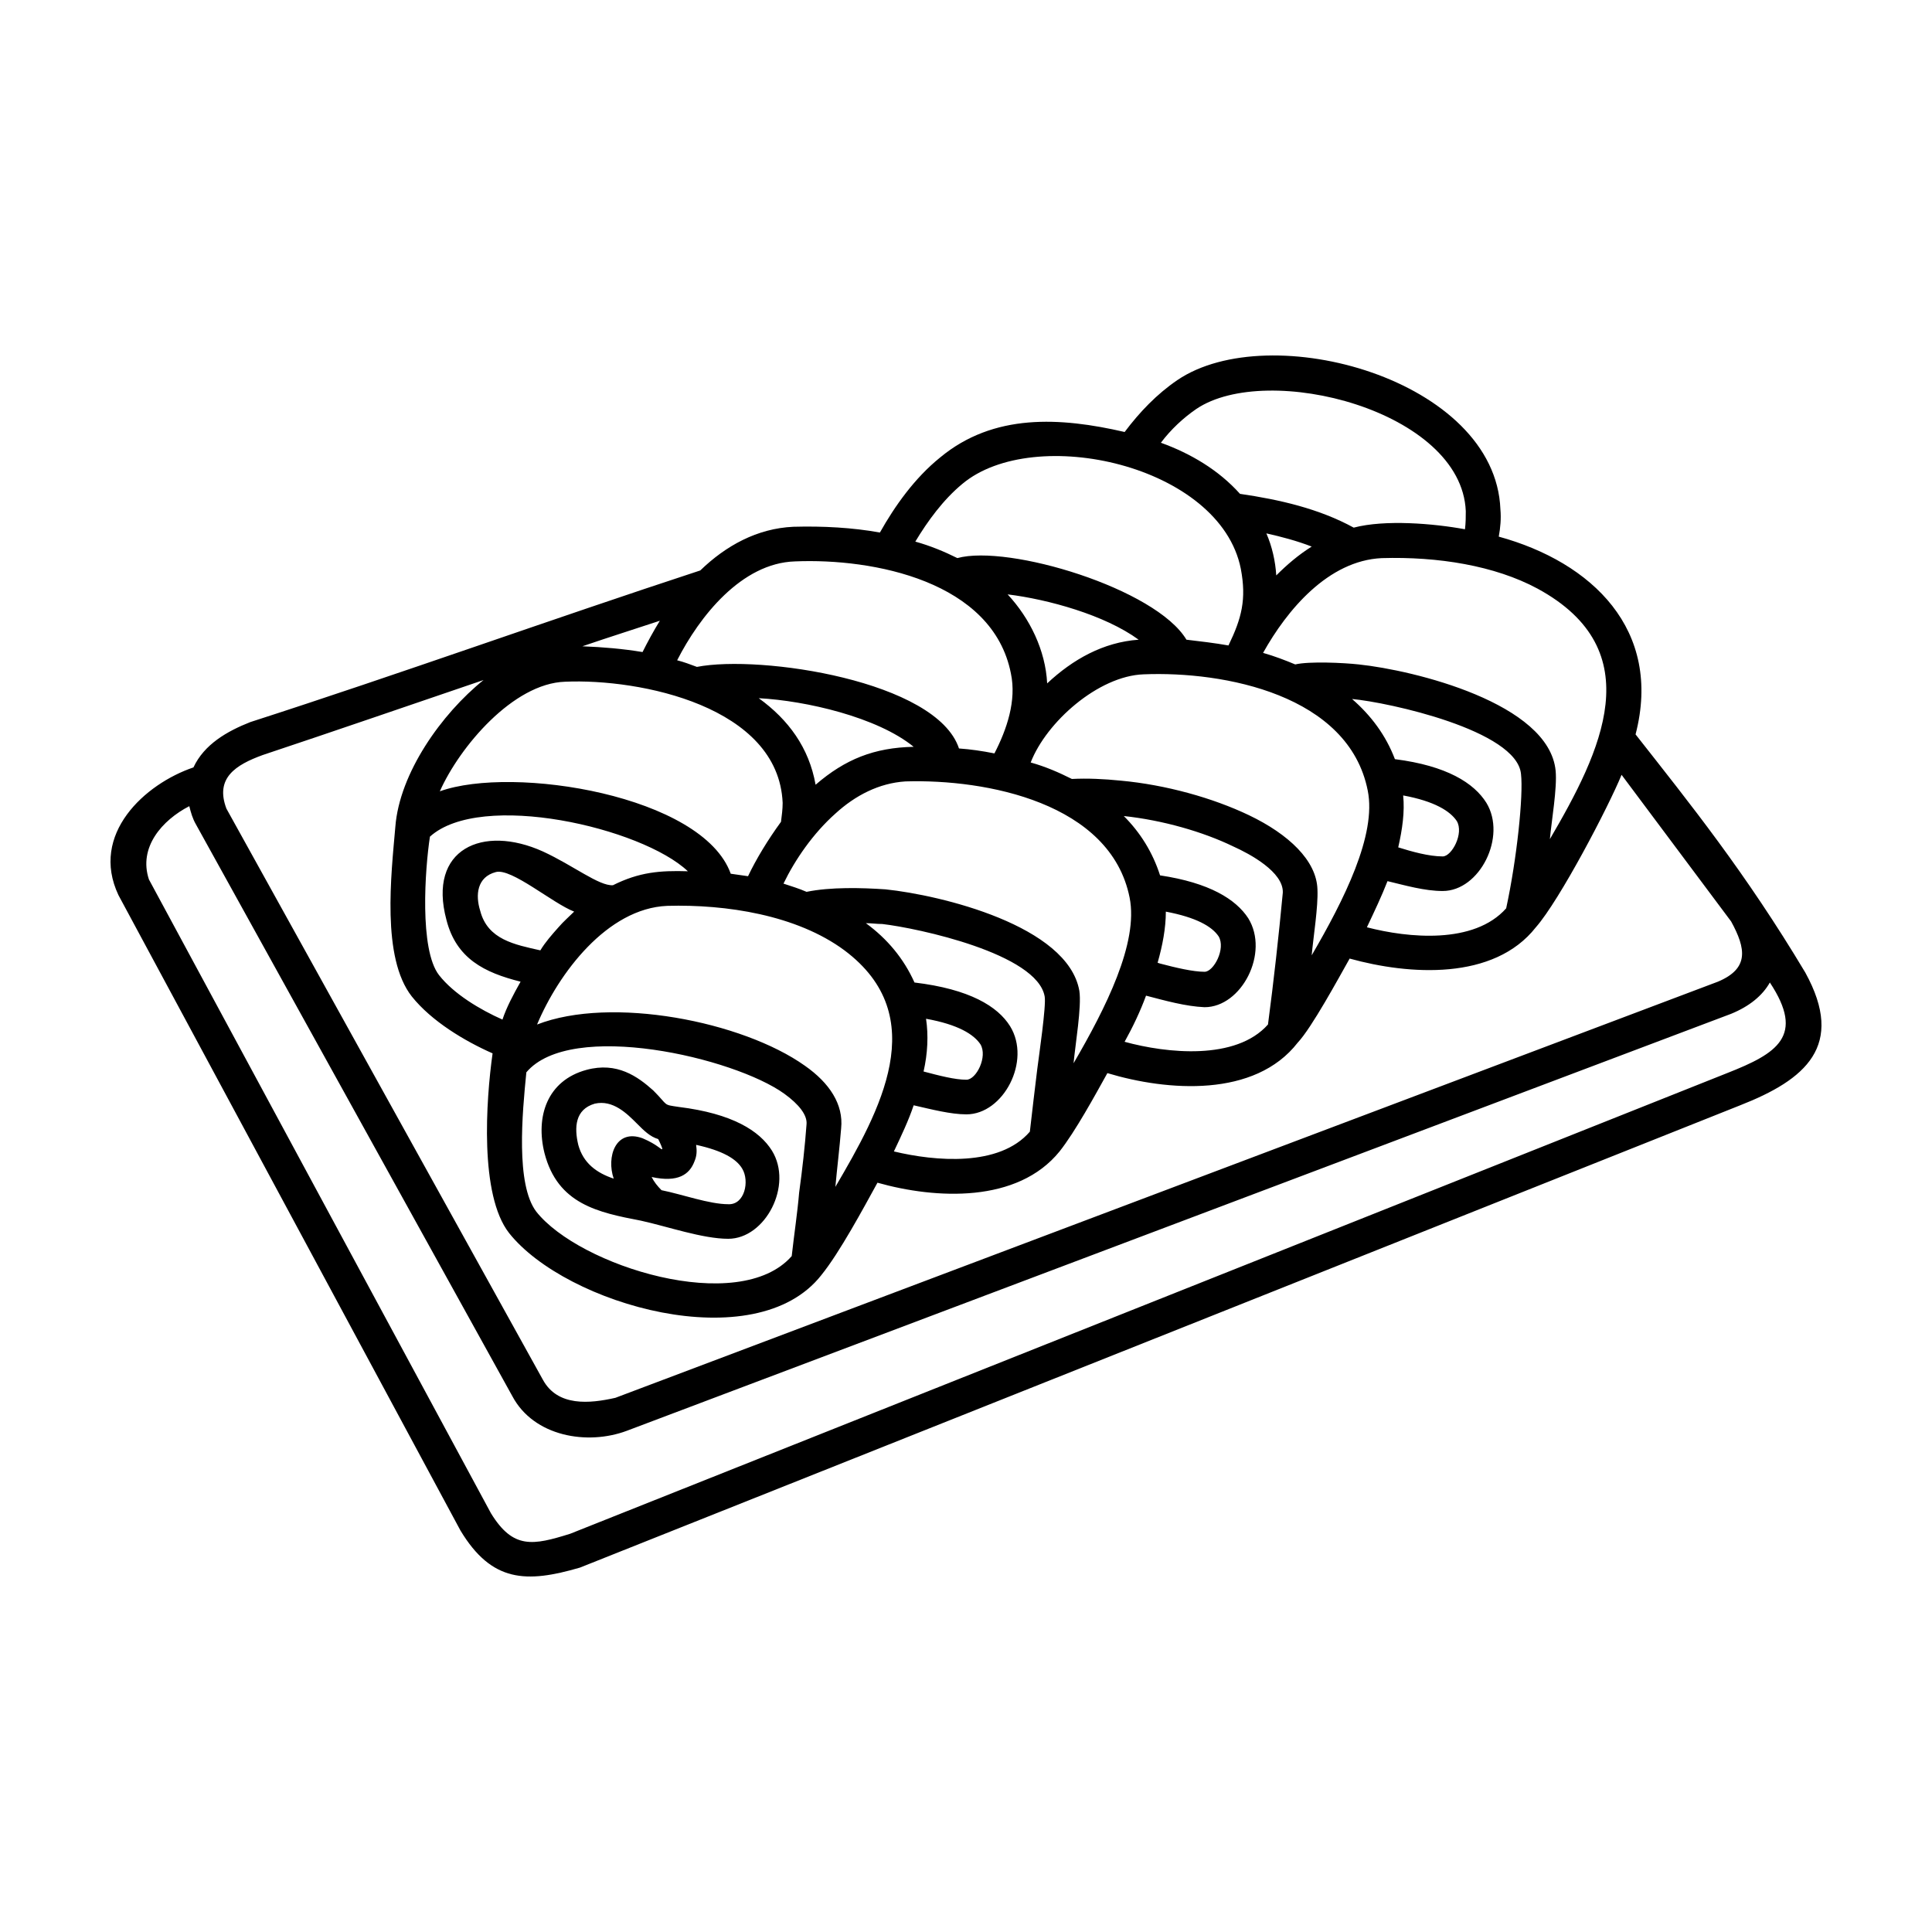 <?xml version="1.0" encoding="UTF-8"?>
<!-- Uploaded to: ICON Repo, www.iconrepo.com, Generator: ICON Repo Mixer Tools -->
<svg fill="#000000" width="800px" height="800px" version="1.1" viewBox="144 144 512 512" xmlns="http://www.w3.org/2000/svg">
 <path d="m622.43 401.75c10.699 19.438 0 28.391-17.25 35.16l-307.49 122.52c-14.199 4.152-23.367 3.93-31.664-9.828l-90.633-168.38c-7.644-16.164 6.988-29.484 19.875-33.852 2.84-6.117 8.953-9.609 15.07-12.012 39.969-12.883 79.273-27.078 119.24-40.184 6.769-6.551 15.07-11.141 24.676-11.574 7.859-0.215 15.723 0.215 22.93 1.527 3.93-6.988 9.176-14.414 15.941-19.875 14.199-11.793 31.887-10.699 48.918-6.769 3.93-5.238 8.52-10.047 13.977-13.758 24.461-16.594 84.297-0.215 85.605 34.285 0.215 2.402 0 4.805-0.438 7.203 24.676 6.769 43.457 24.676 36.254 52.41 14.414 18.355 29.043 36.48 44.984 63.121zm-308.58 65.738c-11.355-2.18-22.059-4.367-25.555-17.906-2.402-9.609 0.656-19.219 11.141-22.059 8.082-2.18 13.543 1.75 17.688 5.461 4.152 4.152 2.402 3.715 6.769 4.367 14.199 1.75 21.402 6.332 24.676 11.574 5.68 9.176-1.75 23.367-11.574 23.367-6.766 0.004-16.156-3.277-23.145-4.805zm4.586-21.617c-2.18-0.656-3.715-2.18-5.68-4.152-2.621-2.621-6.332-6.332-11.141-5.238-5.238 1.527-5.461 6.332-4.367 10.918 1.309 4.805 4.805 7.426 9.391 8.953-1.965-5.68 0.438-13.32 7.644-10.699 4.152 1.75 5.023 3.273 5.238 2.84 0.008-0.223-0.434-1.312-1.086-2.621zm22.273 7.859c-1.527-2.621-5.238-4.805-12.227-6.332 0.215 1.527 0.215 2.84-0.438 4.367-1.309 3.496-4.367 5.68-11.355 4.152 0.656 1.309 1.527 2.402 2.621 3.496 5.461 1.094 12.664 3.715 17.688 3.715 4.363 0.207 5.68-6.125 3.711-9.398zm20.969 28.172c-17.473 22.273-67.703 7.859-82.77-11.141-7.859-10.047-6.117-35.16-4.367-47.609-7.426-3.273-16.164-8.52-21.402-15.07-8.082-10.262-5.461-32.32-4.367-44.988 1.094-14.199 12.227-29.922 23.367-38.875-19.875 6.769-39.527 13.543-58.527 19.875-7.203 2.621-12.664 6.117-9.609 14.199l83.859 151.34c3.93 7.203 12.449 6.332 19.219 4.805l292.2-110.29c8.297-3.496 7.426-8.734 3.496-15.941l-29.043-38.875c-3.496 8.52-16.379 33.195-22.711 40.402-11.141 14.199-33.629 12.664-49.352 8.297-2.84 5.023-10.047 18.344-13.758 22.273-11.355 14.629-34.508 12.883-50.445 8.082-3.273 5.894-8.52 15.508-12.664 20.746-11.141 13.758-32.758 12.664-48.266 8.297-3.727 6.777-10.059 18.566-14.859 24.465zm-78.188-53.727c-1.094 10.918-2.84 29.699 2.621 36.91 11.355 14.414 53.723 27.734 67.703 11.793 0.656-5.894 1.527-11.574 1.965-16.816 0.871-6.332 1.527-12.227 1.965-18.129 0.215-2.402-1.965-5.238-5.894-8.082-13.324-9.605-56.566-19.652-68.359-5.676zm42.805-53.281c-12.227-11.574-54.816-21.402-68.355-9.176-1.309 8.52-2.84 29.922 2.402 36.688 3.93 5.023 10.918 9.176 16.816 11.793 1.094-3.273 2.84-6.551 4.805-10.047-9.609-2.402-17.035-6.117-19.652-16.379-5.023-18.781 9.609-25.332 25.555-18.129 8.082 3.715 14.852 9.176 18.566 8.953 6.981-3.488 12.441-3.926 19.863-3.703zm11.359 0.652c1.527 0.215 3.059 0.438 4.586 0.656 2.18-4.586 5.238-9.609 8.734-14.414 0.215-1.75 0.438-3.273 0.438-5.023-1.094-25.555-37.781-32.973-57.656-32.102-13.758 0.438-27.953 17.25-33.195 29.043 19.438-6.988 69.668 1.094 77.094 21.84zm13.977 2.621c1.965 0.656 4.152 1.309 6.117 2.18 6.332-1.309 14.629-1.094 20.965-0.656 14.629 1.527 48.266 9.609 51.324 26.863 0.656 4.152-1.094 14.414-1.527 19.219 8.52-14.629 17.25-31.887 14.852-43.898-5.023-25.113-37.996-31.449-59.398-30.793-6.988 0.438-13.32 3.715-18.566 8.52-5.906 5.246-10.707 12.234-13.766 18.566zm21.836 10.484c5.68 4.152 10.047 9.391 12.883 15.723 14.629 1.75 22.059 6.332 25.332 11.574 5.68 9.176-1.75 23.367-11.574 23.367-4.152 0-9.176-1.309-13.977-2.402-1.309 3.93-3.273 8.082-5.238 12.227 10.918 2.621 27.953 4.152 36.031-5.238 0.656-5.68 1.309-11.355 1.965-16.594 0.438-3.496 2.402-16.816 1.965-19.219-1.965-11.355-33.629-18.129-43.02-19.219-1.527 0-2.836-0.219-4.367-0.219zm15.945 25.332c0.656 4.367 0.438 9.176-0.656 13.977 4.152 1.094 8.297 2.18 11.355 2.18 2.621 0 5.68-6.117 3.715-9.391-1.75-2.621-5.898-5.238-14.414-6.766zm-102.21-18.129c1.309-2.18 3.059-4.152 4.805-6.117 1.309-1.527 2.84-2.84 4.152-4.152-5.68-2.18-16.594-11.574-20.746-10.484-5.023 1.309-5.461 6.117-4.152 10.262 1.965 7.656 9.176 8.969 15.941 10.492zm33.633-11.793c-15.941 0.656-28.828 17.906-34.508 31.449 19.652-7.644 54.375-0.871 70.977 10.918 6.551 4.586 10.262 10.262 9.609 16.594-0.438 5.461-1.094 10.699-1.527 15.508 11.793-20.094 25.77-45.207 2.402-62.68-12.668-9.387-31.449-12.223-46.953-11.789zm39.309-32.102c7.859-6.769 15.508-9.828 25.988-10.047-9.609-7.859-28.605-12.227-41.055-12.883 7.859 5.68 13.32 13.105 15.066 22.93zm38-9.609c3.059 0.215 6.117 0.656 9.391 1.309 3.273-6.332 5.894-13.977 4.367-21.184-4.805-24.461-36.473-30.578-57.219-29.699-14.199 0.438-25.332 14.629-31.23 26.207 1.75 0.438 3.496 1.094 5.238 1.75 16.82-3.281 63.555 3.711 69.453 21.617zm19 3.715c3.93 1.094 7.426 2.621 10.918 4.367 4.152-0.215 8.52 0 12.883 0.438 12.012 1.094 24.461 4.586 34.066 9.176 10.484 5.023 17.906 12.012 18.129 19.652 0.215 4.586-1.094 12.664-1.527 17.473 8.52-14.629 17.25-31.887 14.852-43.676-5.023-25.332-37.996-31.664-59.398-30.793-12.016 0.43-25.777 12.66-29.922 23.363zm24.676 14.191c4.367 4.367 7.644 9.609 9.609 15.723 13.105 1.965 20.094 6.332 23.367 11.355 5.68 9.176-1.75 23.582-11.574 23.582-5.023-0.215-10.484-1.75-15.508-3.059-1.527 4.152-3.496 8.297-5.68 12.227 11.141 3.059 29.484 5.023 37.996-4.586 1.527-11.574 2.84-23.367 3.93-34.945 0.215-5.461-8.734-10.262-13.105-12.227-8.07-3.918-18.773-6.977-29.035-8.07zm11.141 25.336c0 4.367-0.871 8.953-2.18 13.543l0.656 0.215c4.152 1.094 8.734 2.18 11.793 2.18 2.402 0 5.68-6.117 3.715-9.391-1.758-2.617-5.902-5.019-13.984-6.547zm62.895-30.793c0.438 4.367-0.215 8.953-1.309 13.758 3.496 1.094 8.082 2.402 11.793 2.402 2.402 0 5.68-6.117 3.715-9.391-1.75-2.621-5.902-5.242-14.199-6.769zm-4.152 22.711c-1.527 3.93-3.496 8.082-5.461 12.227 10.918 2.84 28.391 4.586 36.91-5.023 2.84-13.105 4.586-29.922 3.93-35.598-1.094-11.574-35.16-19-44.77-19.875 5.023 4.367 8.953 9.609 11.355 15.941 13.758 1.75 20.965 6.332 24.242 11.574 5.461 8.953-1.75 23.367-11.574 23.367-4.801 0.008-10.047-1.52-14.633-2.613zm-90.191-52.41c6.769-6.332 14.852-10.918 24.242-11.574-8.953-6.551-24.023-10.699-34.723-12.012 5.894 6.332 10.043 14.852 10.48 23.586zm36.906-11.578c3.715 0.438 7.426 0.871 11.141 1.527 3.496-7.203 4.805-12.227 3.273-20.309-5.461-27.52-54.816-38.438-73.812-22.496-5.023 4.152-9.176 9.828-12.449 15.285 3.93 1.094 7.644 2.621 11.141 4.367 13.539-3.707 52.629 8.09 60.707 21.625zm20.312 3.496c3.059 0.871 5.894 1.965 8.52 3.059 3.715-0.871 12.883-0.438 16.816 0 14.629 1.527 50.445 10.262 52.195 28.172 0.438 4.586-1.094 13.32-1.527 18.129 13.543-23.148 26.863-50.008-3.273-66.391-11.355-6.117-26.426-8.52-41.277-8.082-14.203 0.656-25.121 13.758-31.453 25.113zm53.504-32.758c0.215-1.75 0.215-3.273 0.215-4.805-1.094-26.641-52.633-39.746-71.41-27.078-3.496 2.402-6.769 5.461-9.391 8.953 7.859 2.84 15.285 7.203 20.965 13.543 10.484 1.527 20.965 3.93 30.137 8.953 8.301-2.184 21.188-1.098 29.484 0.434zm-40.621 4.586c-3.93-1.527-8.082-2.621-12.012-3.496 1.527 3.496 2.402 7.426 2.621 11.141 2.84-2.836 5.898-5.461 9.391-7.644zm-177.33 27.953c1.309-2.621 2.84-5.461 4.586-8.297-6.551 2.18-13.543 4.367-20.531 6.769 5.465 0.215 10.707 0.656 15.945 1.527zm-120.11 40.836c-7.203 3.715-13.543 10.918-10.699 19.438l90.629 167.94c5.894 9.609 11.141 8.52 20.965 5.461l306.61-122.08c13.32-5.238 20.746-9.828 11.355-24.023-1.965 3.496-5.461 6.332-10.262 8.297l-292.64 110.5c-10.484 3.93-24.676 1.527-30.355-9.176l-83.863-151.55c-0.875-1.527-1.312-3.059-1.746-4.809z"/>
</svg>